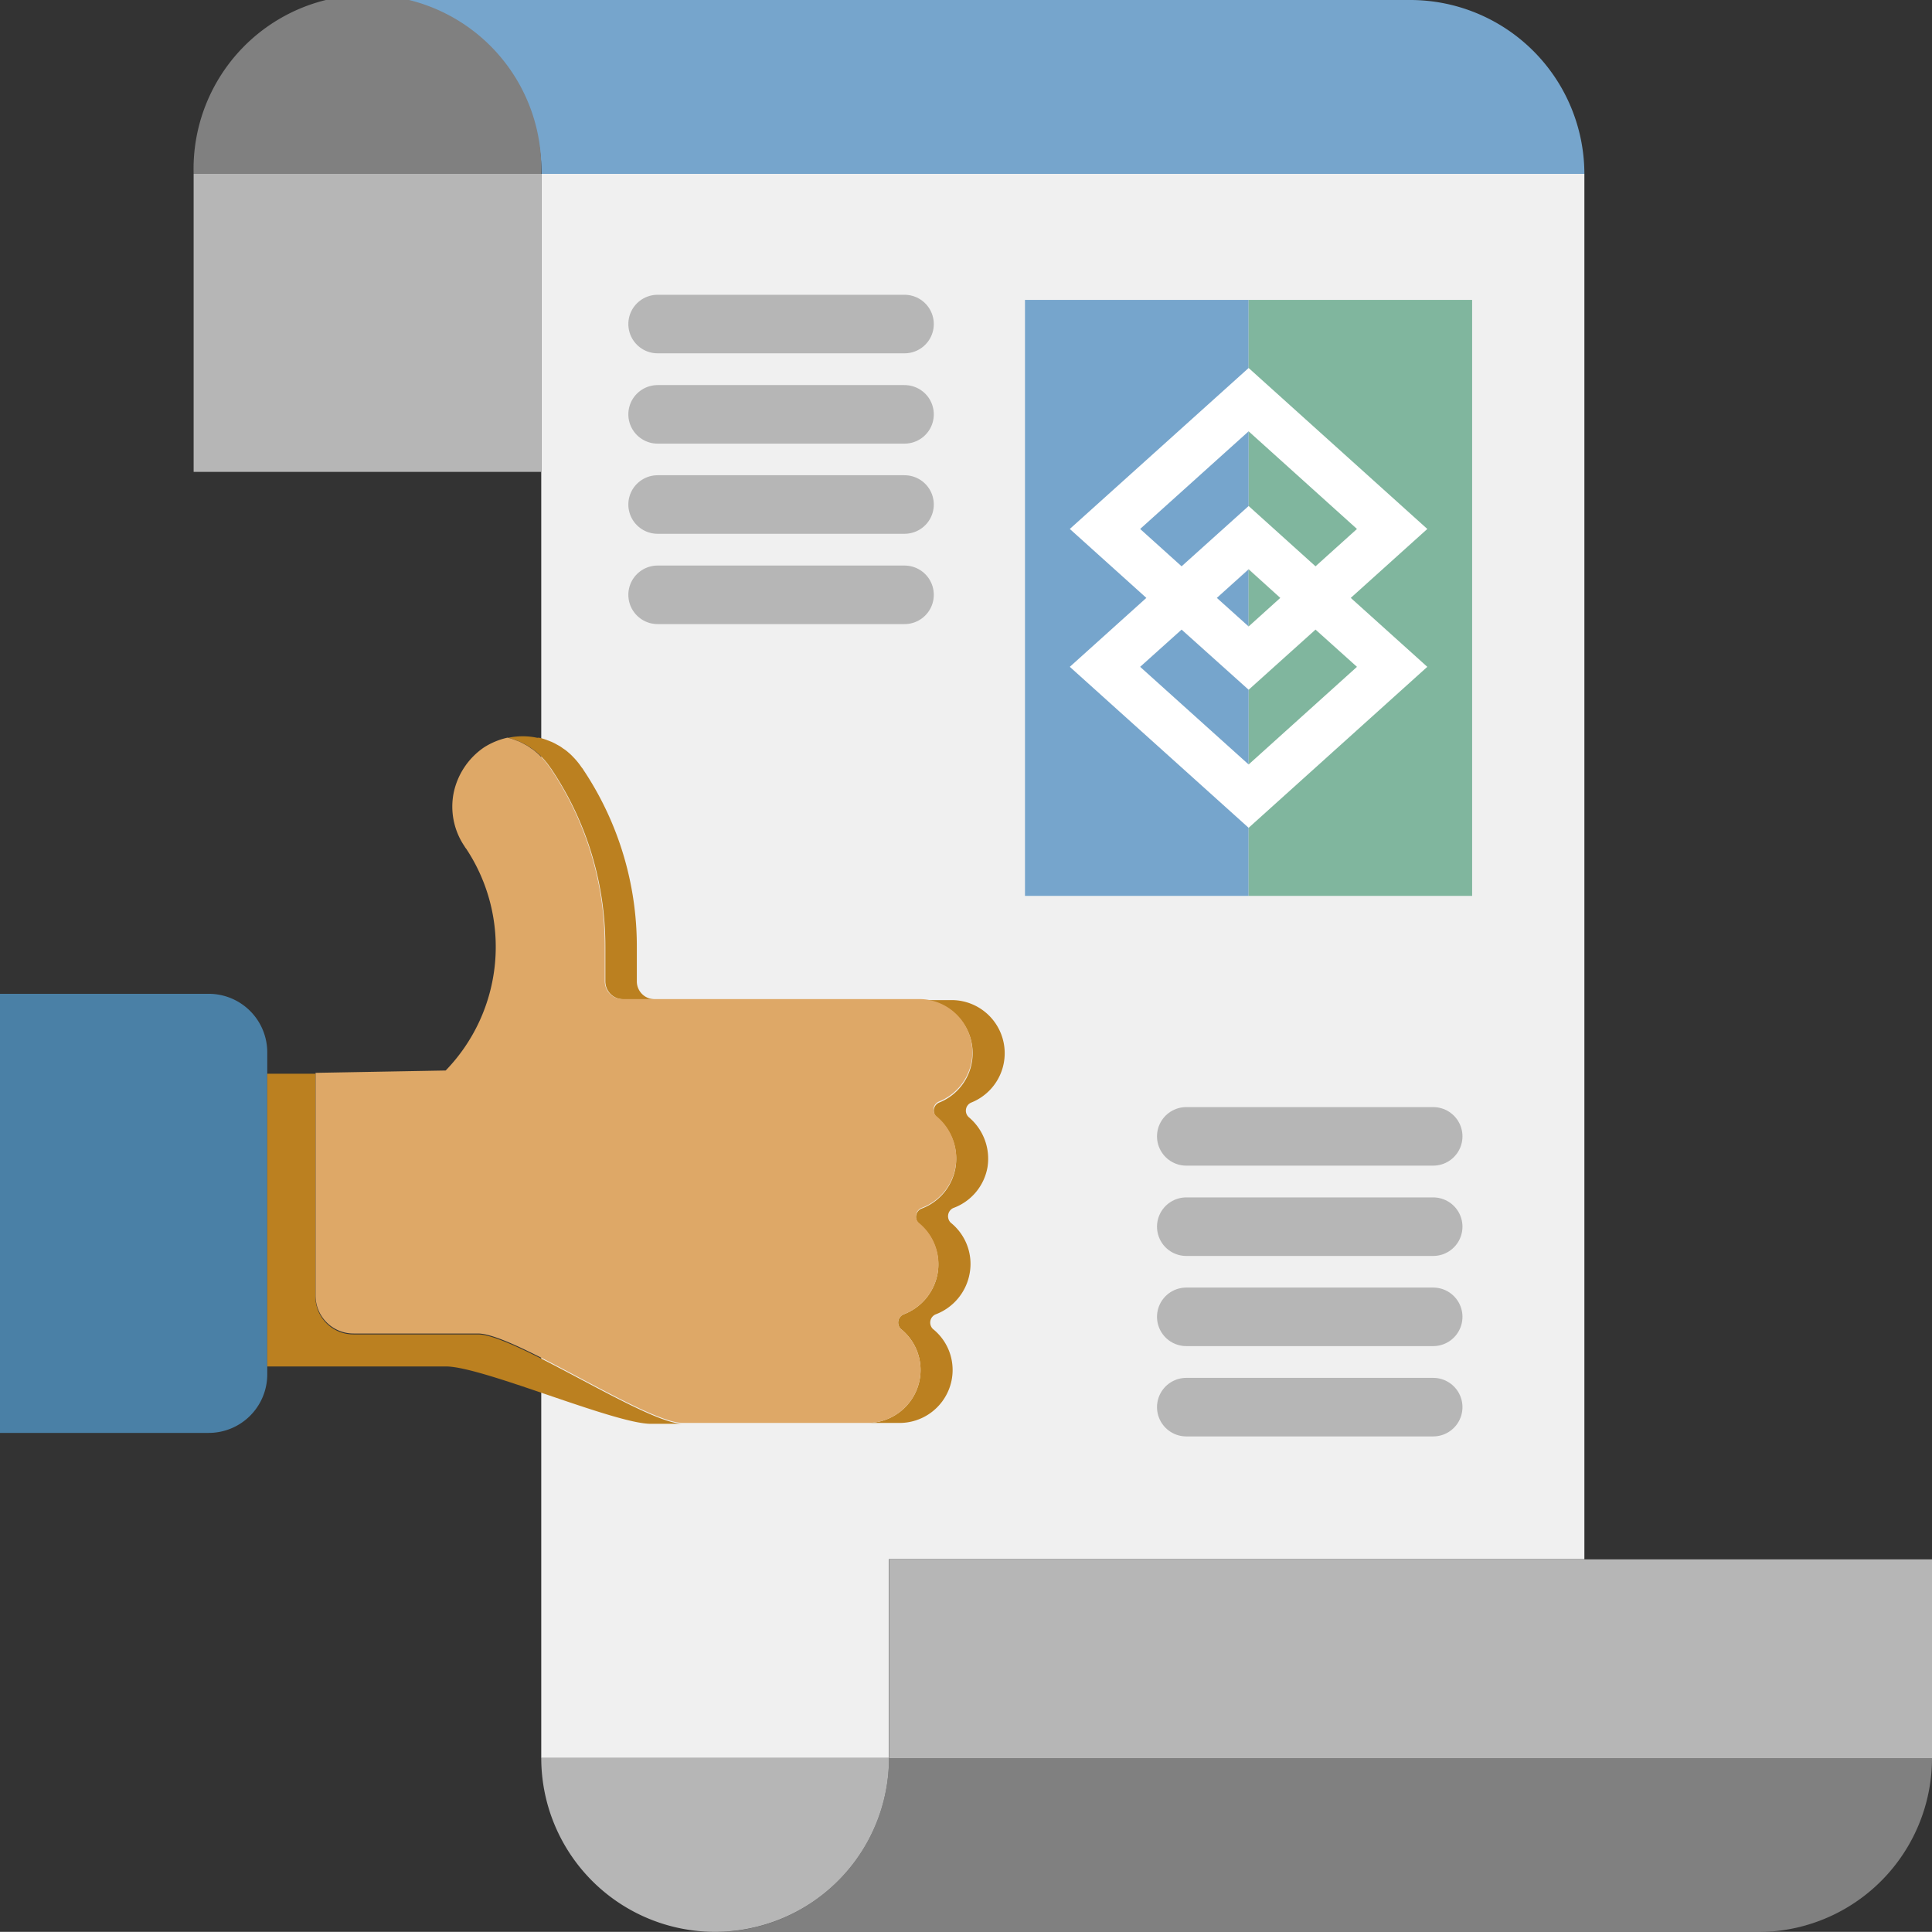 <svg xmlns="http://www.w3.org/2000/svg" viewBox="0 0 132 131.99"><rect x="0" y="0" width="132" height="131.99" fill="#333333" stroke="none"/><defs><style>.cls-1{fill:#76a5cc;}.cls-2{fill:#f0f0f0;}.cls-3{fill:gray;}.cls-4{fill:#b6b6b6;}.cls-5{fill:none;stroke:#b6b6b6;stroke-linecap:round;stroke-miterlimit:10;stroke-width:4px;}.cls-6{fill:#fff;}.cls-7{fill:#80b69e;}.cls-8{fill:#4a80a6;}.cls-9{fill:#bb8020;}.cls-10{fill:#dea867;}</style></defs><g id="Capa_2" data-name="Capa 2"><g id="Porqué_SAI_ERP" data-name="Porqué SAI ERP"><g id="Contenido"><path class="cls-1" d="M108.25,11.88H37A11.88,11.88,0,0,0,25.1,0H96.37a11.9,11.9,0,0,1,11.88,11.88Z"/><polygon class="cls-2" points="108.25 11.88 108.25 106.53 60.73 106.53 60.73 120.11 36.98 120.11 36.98 11.88 108.25 11.88"/><path class="cls-3" d="M132,120.11A11.88,11.88,0,0,1,120.12,132H48.85a11.9,11.9,0,0,0,11.89-11.88Z"/><rect class="cls-4" x="60.74" y="106.54" width="71.26" height="13.58"/><path class="cls-4" d="M60.74,120.11a11.88,11.88,0,0,1-23.76,0Z"/><path class="cls-3" d="M37,11.88H13.23a11.88,11.88,0,1,1,23.75,0Z"/><rect class="cls-4" x="13.23" y="11.88" width="23.75" height="20.36"/><line class="cls-5" x1="81.05" y1="77.64" x2="97.92" y2="77.64"/><line class="cls-5" x1="81.05" y1="83.81" x2="97.92" y2="83.81"/><line class="cls-5" x1="81.05" y1="89.97" x2="97.92" y2="89.97"/><line class="cls-5" x1="81.05" y1="96.14" x2="97.92" y2="96.14"/><line class="cls-5" x1="44.93" y1="22.14" x2="61.8" y2="22.14"/><line class="cls-5" x1="44.93" y1="28.31" x2="61.8" y2="28.31"/><line class="cls-5" x1="44.93" y1="34.47" x2="61.8" y2="34.47"/><line class="cls-5" x1="44.93" y1="40.64" x2="61.8" y2="40.64"/><path class="cls-6" d="M97.52,36.14l-12.21-11-12.22,11,5.23,4.71-5.23,4.71,12.22,11,12.21-11-5.23-4.71Zm-19.62,0,7.41-6.67,7.4,6.67-2.83,2.55-4.57-4.12-4.58,4.12Zm9.58,4.71L85.31,42.8l-2.17-1.95,2.17-2Zm5.23,4.71-7.4,6.67L77.9,45.56,80.73,43l4.58,4.11L89.88,43Z"/><polygon class="cls-7" points="92.71 45.56 85.31 52.23 85.31 47.13 89.88 43.02 92.71 45.56"/><polygon class="cls-1" points="85.31 47.13 85.31 52.23 77.9 45.56 80.73 43.02 85.31 47.13"/><polygon class="cls-1" points="85.31 38.9 85.31 42.8 83.14 40.85 85.31 38.9"/><polygon class="cls-7" points="87.47 40.85 85.31 42.8 85.31 38.9 87.47 40.85"/><polygon class="cls-7" points="92.71 36.14 89.88 38.69 85.31 34.57 85.31 29.47 92.71 36.14"/><polygon class="cls-1" points="85.31 29.47 85.31 34.57 80.73 38.69 77.9 36.14 85.31 29.47"/><polygon class="cls-1" points="85.31 25.14 73.09 36.14 78.32 40.85 73.09 45.56 85.31 56.56 85.31 61.21 70.03 61.21 70.03 20.49 85.31 20.49 85.31 25.14"/><polygon class="cls-7" points="100.58 20.49 100.58 61.21 85.31 61.21 85.31 56.56 97.52 45.56 92.29 40.85 97.52 36.14 85.31 25.14 85.31 20.49 100.58 20.49"/><path class="cls-8" d="M0,67.9H14.26a4,4,0,0,1,4,4v22a4,4,0,0,1-4,4H0a0,0,0,0,1,0,0v-30A0,0,0,0,1,0,67.9Z"/><path class="cls-9" d="M46.66,97.28H44.47c-2.5,0-11.51-3.92-14-3.92H18.26v-20h3.29V88.57a2.59,2.59,0,0,0,2.6,2.6h8.5C35.15,91.17,44.16,97.28,46.66,97.28Z"/><path class="cls-9" d="M67.47,79.74a3.64,3.64,0,0,1-2.35,2.8.62.62,0,0,0-.16,1A3.61,3.61,0,0,1,66.25,87a3.68,3.68,0,0,1-2.32,2.8.61.61,0,0,0-.19,1,3.59,3.59,0,0,1,1.14,4,3.63,3.63,0,0,1-3.42,2.42H59.27a3.63,3.63,0,0,0,3.42-2.42,3.59,3.59,0,0,0-1.14-4,.61.61,0,0,1,.19-1A3.68,3.68,0,0,0,64.06,87a3.61,3.61,0,0,0-1.29-3.41.62.62,0,0,1,.16-1,3.64,3.64,0,0,0,2.35-2.8A3.7,3.7,0,0,0,64,76.33a.6.6,0,0,1,.17-1,3.63,3.63,0,0,0-1.25-7h2.19a3.63,3.63,0,0,1,1.25,7,.6.6,0,0,0-.17,1A3.7,3.7,0,0,1,67.47,79.74Z"/><path class="cls-9" d="M44.76,68.27H42.57a1.22,1.22,0,0,1-1.21-1.22V64.68A21.71,21.71,0,0,0,37.71,52.6a1,1,0,0,0-.13-.18,4.87,4.87,0,0,0-.58-.71,2.46,2.46,0,0,0-.33-.31,2,2,0,0,0-.36-.27,2.2,2.2,0,0,0-.38-.24c-.13-.08-.26-.14-.4-.21l-.4-.15h0a3.31,3.31,0,0,0-.42-.12,4.79,4.79,0,0,1,2,0,.44.44,0,0,1,.15,0h0a3.31,3.31,0,0,1,.42.12h0l.39.15a3.93,3.93,0,0,1,.41.21,2.2,2.2,0,0,1,.38.24,2.42,2.42,0,0,1,.36.27,3.26,3.26,0,0,1,.33.31,4.87,4.87,0,0,1,.58.71,1,1,0,0,1,.13.18,21.71,21.71,0,0,1,3.65,12.08v2.37A1.22,1.22,0,0,0,44.76,68.27Z"/><path class="cls-10" d="M65.28,79.74a3.64,3.64,0,0,1-2.35,2.8.62.62,0,0,0-.16,1A3.61,3.61,0,0,1,64.06,87a3.68,3.68,0,0,1-2.32,2.8.61.61,0,0,0-.19,1,3.59,3.59,0,0,1,1.14,4,3.63,3.63,0,0,1-3.42,2.42H46.66c-2.5,0-11.51-6.11-14-6.11h-8.5a2.59,2.59,0,0,1-2.6-2.6V73.3l8.89-.16v0h0A12.14,12.14,0,0,0,31.86,58a1.27,1.27,0,0,1-.13-.19A4.82,4.82,0,0,1,31,54.15a5,5,0,0,1,2.06-3.08,5,5,0,0,1,1.61-.67h0a3.31,3.31,0,0,1,.42.12h0l.4.15c.14.07.27.13.4.21a2.2,2.2,0,0,1,.38.24,2,2,0,0,1,.36.27,2.46,2.46,0,0,1,.33.31,4.87,4.87,0,0,1,.58.71,1,1,0,0,1,.13.18,21.71,21.71,0,0,1,3.65,12.08v2.37a1.22,1.22,0,0,0,1.21,1.22H62.9a3.63,3.63,0,0,1,1.25,7,.6.6,0,0,0-.17,1A3.7,3.7,0,0,1,65.28,79.74Z"/></g></g></g></svg>